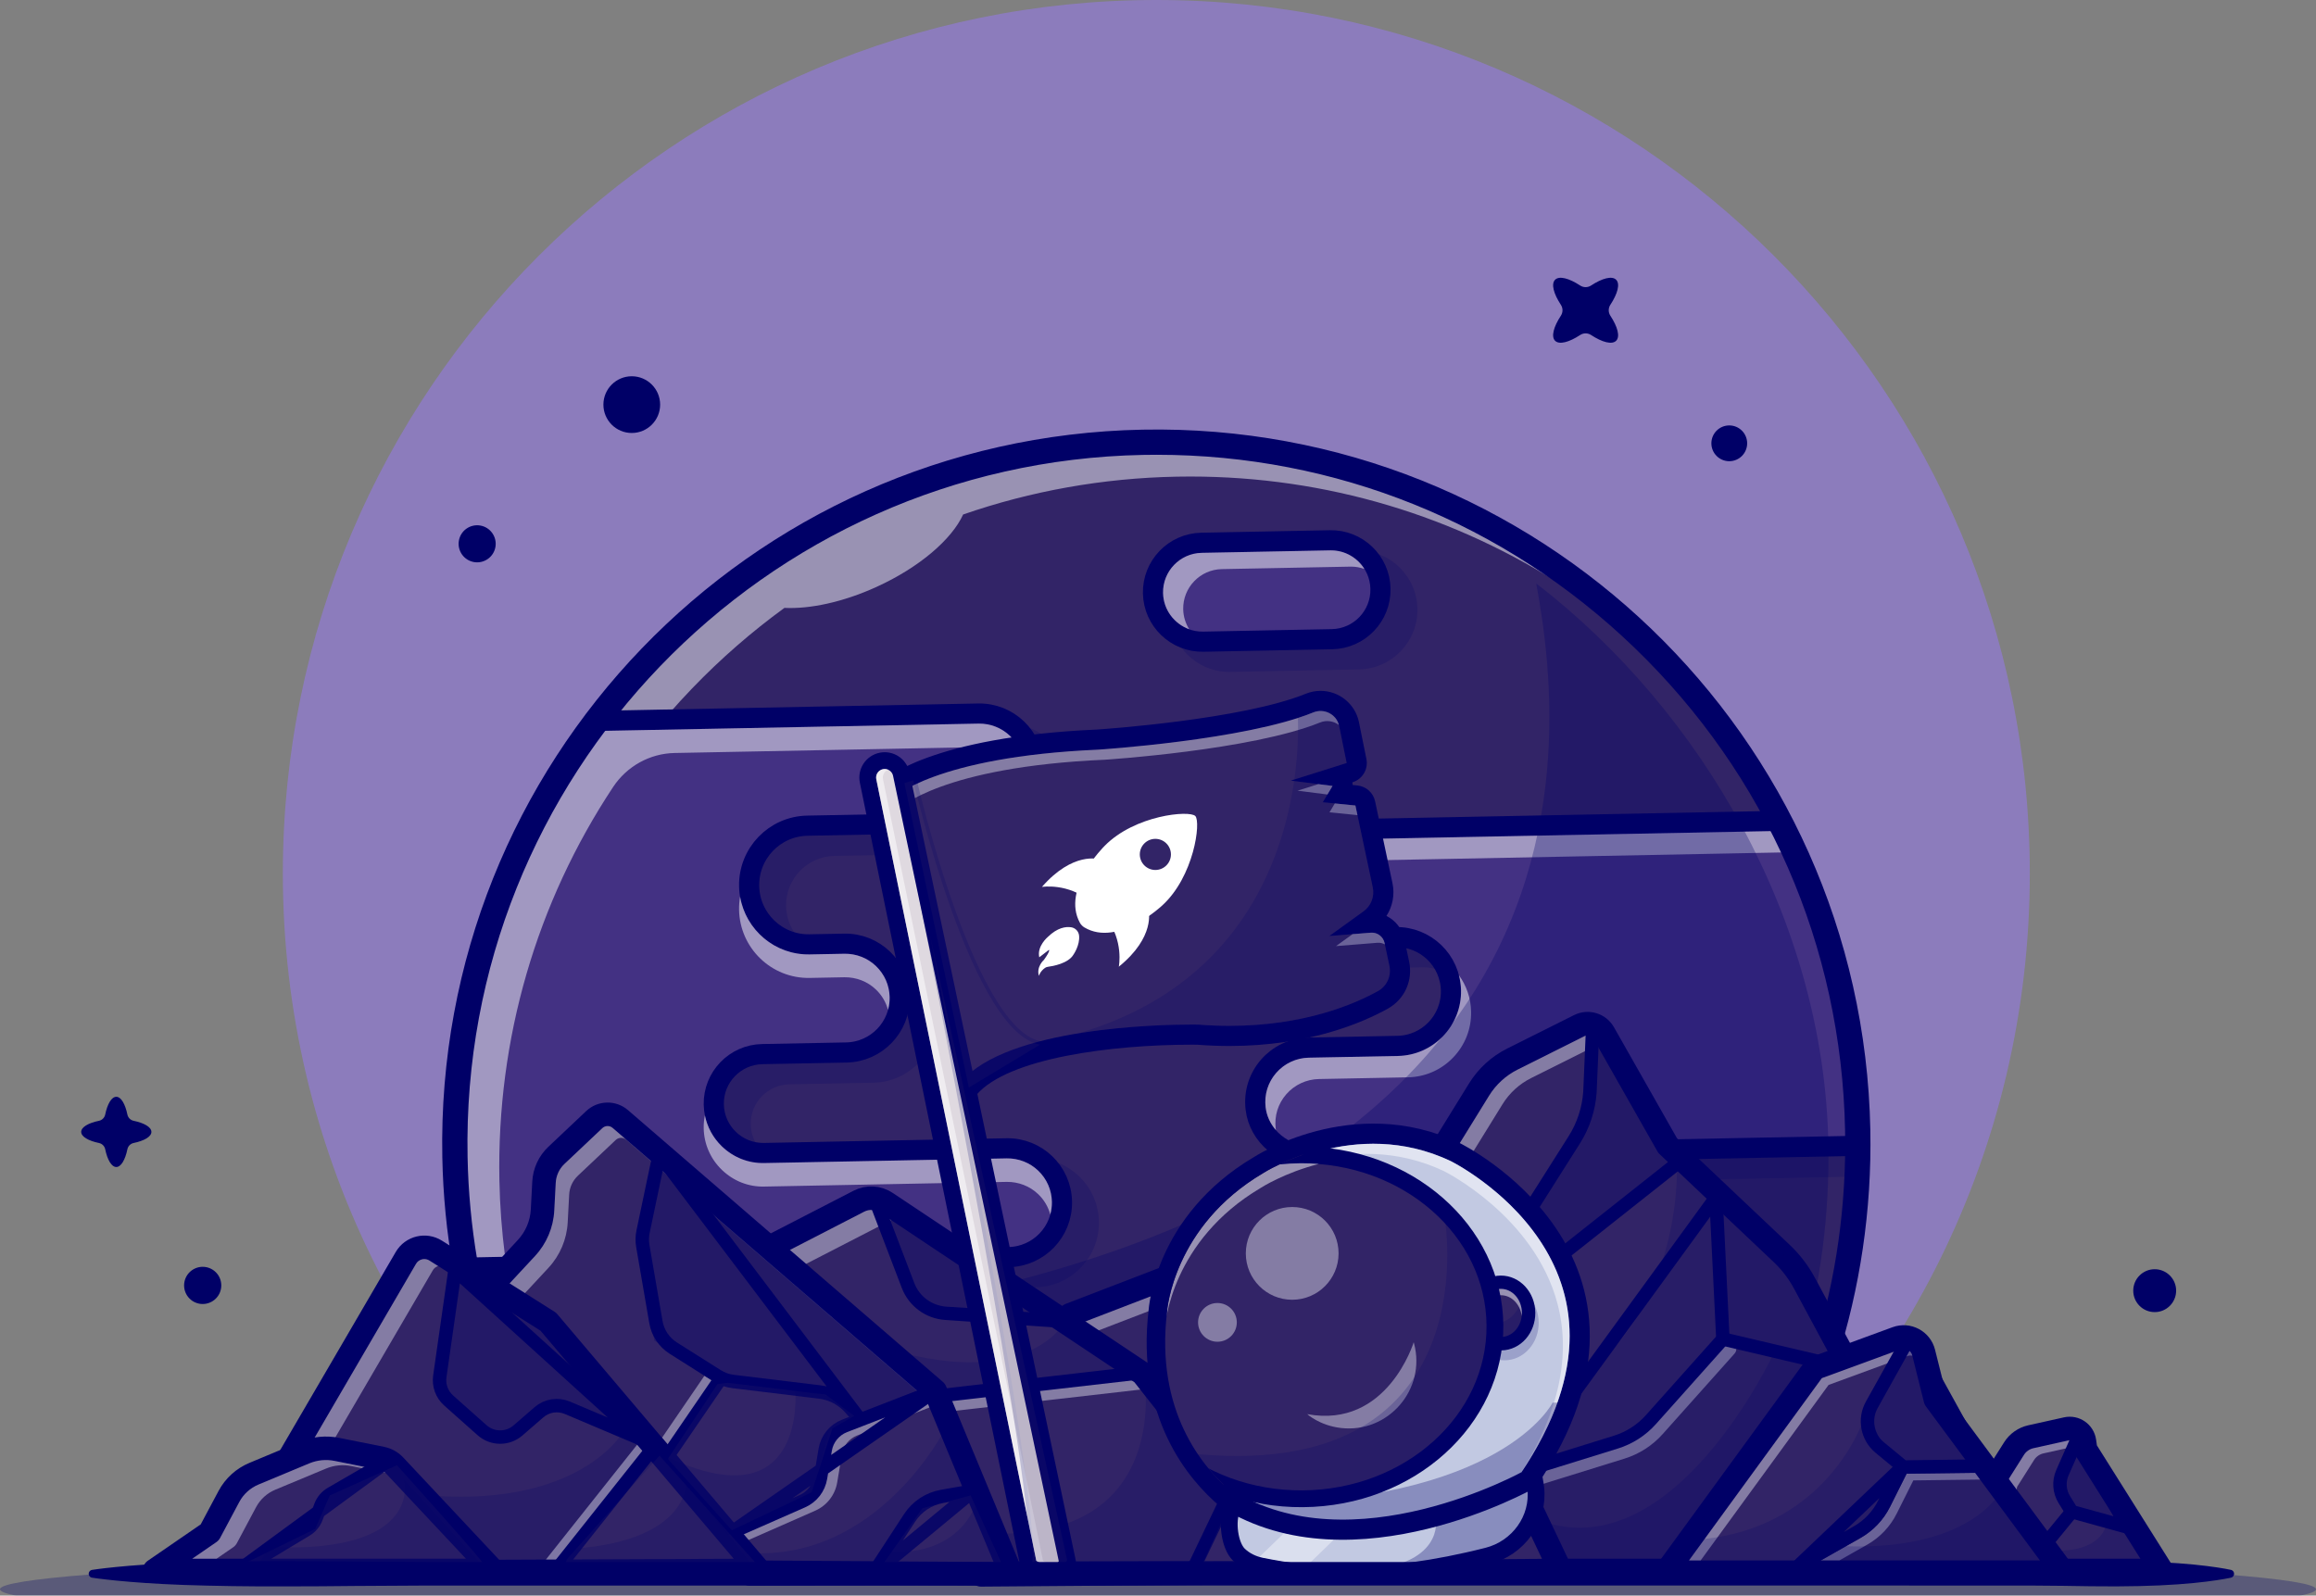 <?xml version="1.0" encoding="UTF-8"?><svg id="Layer_1" xmlns="http://www.w3.org/2000/svg" xmlns:xlink="http://www.w3.org/1999/xlink" viewBox="0 0 3341.46 2302.34"><rect x="0" y="0" width="3341.46" height="2302.34" fill="#808080" stroke="none"/><defs><style>.cls-1,.cls-2{stroke-width:24.22px;}.cls-1,.cls-2,.cls-3,.cls-4,.cls-5,.cls-6,.cls-7,.cls-8,.cls-9,.cls-10,.cls-11,.cls-12,.cls-13{stroke:#000067;}.cls-1,.cls-2,.cls-3,.cls-5,.cls-7,.cls-8,.cls-10,.cls-11,.cls-12,.cls-13{stroke-linecap:round;stroke-linejoin:round;}.cls-1,.cls-12{fill:#c2c9e2;}.cls-2{fill:#dfd9e0;}.cls-3{stroke-width:24.23px;}.cls-3,.cls-5,.cls-6,.cls-10,.cls-14{fill:#322467;}.cls-4,.cls-6,.cls-9{stroke-miterlimit:10;stroke-width:5.08px;}.cls-4,.cls-15{fill:#fff;}.cls-5{stroke-width:19.38px;}.cls-7{fill:#b3a9d0;}.cls-7,.cls-8{stroke-width:19.38px;}.cls-16{clip-path:url(#clippath);}.cls-17,.cls-8,.cls-9,.cls-11{fill:none;}.cls-17,.cls-14,.cls-18,.cls-15,.cls-19{stroke-width:0px;}.cls-20{clip-path:url(#clippath-1);}.cls-21{clip-path:url(#clippath-4);}.cls-22{clip-path:url(#clippath-3);}.cls-23{clip-path:url(#clippath-2);}.cls-10{stroke-width:33.91px;}.cls-24{opacity:.2;}.cls-25{opacity:.3;}.cls-26{opacity:.4;}.cls-27{opacity:.5;}.cls-11{stroke-width:29.91px;}.cls-18{fill:#8c7cbc;}.cls-19{fill:#000067;}.cls-12,.cls-13{stroke-width:29.07px;}.cls-13{fill:#433183;}</style><clipPath id="clippath"><path class="cls-17" d="m2359.15,932.06c-187.04-179.96-431.52-278.38-690.33-278.38-6.58,0-13.16.06-19.75.19-549.33,10.62-987.61,466.16-977,1015.49,3.91,202.21,67.8,395.38,184.92,559.27,246.47-4.84,527.61-7.39,813.75-7.39s563.77,2.52,808.95,7.3c125.14-175.19,189.04-381.65,184.87-597.66-5.16-266.11-113.61-514.29-305.41-698.82Z"/></clipPath><clipPath id="clippath-1"><path class="cls-17" d="m2359.15,932.06c-187.04-179.96-431.52-278.38-690.33-278.38-6.58,0-13.16.06-19.75.19-549.33,10.62-987.61,466.16-977,1015.49,3.91,202.21,67.8,395.38,184.92,559.27,246.47-4.84,527.61-7.39,813.75-7.39s563.77,2.52,808.95,7.3c125.14-175.19,189.04-381.65,184.87-597.66-5.16-266.11-113.61-514.29-305.41-698.82Z"/></clipPath><clipPath id="clippath-2"><path class="cls-17" d="m2201.71,2135.51l-414.94,52.15c-3.26,15.01.87,38.93,9.04,46.87,6.8,6.6,15.94,11.21,26.44,13.33,72.8,14.67,167.87,24.41,321.06-14.5,38.79-9.86,64.75-46.37,60.39-84.93-.17-1.52-.37-3.02-.61-4.48l-1.38-8.44Z"/></clipPath><clipPath id="clippath-3"><path class="cls-17" d="m1822.34,1692.81c-129.61,76.66-138.46,198.4-138.53,199.63-.01.23-.03.47-.06.7-16.99,142.26,50.58,223.42,92.9,259.42,165.07,102.94,393.85-12.49,420.13-26.41,62.42-93.01,83.36-180.57,62.26-260.3-33.54-126.69-163.6-191.95-164.91-192.59-138.44-65.73-269.99,18.41-271.3,19.26-.17.1-.33.2-.49.29Z"/></clipPath><clipPath id="clippath-4"><path class="cls-17" d="m1822.34,1692.81c-129.61,76.66-138.46,198.4-138.53,199.63-.01.23-.03.47-.06.7-16.99,142.26,50.58,223.42,92.9,259.42,165.07,102.94,393.85-12.49,420.13-26.41,62.42-93.01,83.36-180.57,62.26-260.3-33.54-126.69-163.6-191.95-164.91-192.59-138.44-65.73-269.99,18.41-271.3,19.26-.17.1-.33.2-.49.29Z"/></clipPath></defs><path class="cls-18" d="m2454.62,2245.01c288.84-230.93,473.92-586.22,473.92-984.78C2928.54,564.23,2364.32,0,1668.31,0S408.08,564.23,408.08,1260.23c0,398.62,185.12,753.94,474.03,984.87,233.57-4.4,502.43-6.91,788.62-6.91,284.26.01,551.42,2.48,783.89,6.82Z"/><path class="cls-10" d="m2488.23,2245.66c125.4-172.38,197.7-385.55,193.27-615.11-10.81-559.57-473.19-1004.43-1032.76-993.63-559.57,10.81-1004.43,473.19-993.62,1032.76,4.16,215.56,75.39,414.05,193.31,576.07,241.25-4.8,522.25-7.56,822.3-7.56,298.06.01,577.33,2.73,817.5,7.47Z"/><g class="cls-16"><g class="cls-27"><path class="cls-15" d="m1668.82,653.69c-6.58,0-13.16.06-19.75.19-89.45,1.73-176.86,15.18-260.53,39.5-113.97,33.13-220.94,86.53-316.56,158.25-43,32.25-83.73,68.15-121.73,107.65-184.53,191.8-283.32,443.98-278.18,710.08,5.14,266.1,113.6,514.28,305.4,698.81,45.18,43.47,93.74,82.11,145.01,115.83-33.6-25.07-65.86-52.38-96.56-81.92-191.8-184.53-300.26-432.71-305.4-698.81s93.65-518.29,278.18-710.08c41.33-42.95,85.87-81.69,133.07-116.06,36.56,1.84,84.26-8.18,132.55-30.12,62.27-28.29,108.99-68.88,125.28-104.64,97.82-33.87,201.43-52.52,307.92-54.57,6.6-.13,13.18-.19,19.75-.19,196.05,0,383.85,56.52,544.72,162.14-171.02-127.4-377.08-196.06-593.17-196.06Z"/></g></g><g class="cls-20"><g class="cls-24"><path class="cls-19" d="m1784.08,2079.46c-17.91-17.23-41.33-26.63-66.3-25.98l-1077.41,20.81c-8.02.15-14.4,6.78-14.25,14.81l3.03,156.98c.08,3.86,1.68,7.52,4.45,10.2,2.71,2.61,6.32,4.06,10.08,4.06h.28l1077.41-20.81c24.85-.48,48.02-10.6,65.25-28.52,17.23-17.91,26.46-41.45,25.98-66.3-.48-24.85-10.61-48.03-28.52-65.25Z"/><path class="cls-19" d="m3178.85,1925.33h-.29l-1077.41,20.81c-24.85.47-48.02,10.6-65.25,28.51s-26.46,41.46-25.97,66.3c.48,24.84,10.61,48.02,28.51,65.25,17.47,16.8,40.29,25.99,64.46,25.99.61,0,1.23,0,1.85-.02l1077.41-20.81c3.85-.07,7.52-1.67,10.19-4.45s4.13-6.51,4.06-10.36l-3.03-156.98c-.16-7.91-6.64-14.24-14.53-14.24Z"/><path class="cls-19" d="m3301.08,1357.15c-.08-3.86-1.68-7.52-4.45-10.2-2.78-2.67-6.39-4.22-10.36-4.05l-356.5,6.88-2.75-142.44c-.15-7.93-6.63-14.26-14.53-14.26h-.29l-1074.04,20.75h0c-49.32.95-90.76,38.63-94.34,85.78-1.99,26.24,7.17,52.18,25.13,71.18,17.98,19.02,43.3,29.89,69.43,29.13l214.06-4.14c.42,0,.84-.01,1.25-.01,34.7,0,63.26,27.89,63.93,62.73.33,17.08-6.01,33.28-17.86,45.59-11.84,12.32-27.78,19.28-44.86,19.61l-128.43,2.48c-26.15.5-51.03,12.09-68.25,31.79-17.21,19.68-25.36,45.97-22.36,72.11,5.33,46.37,47.15,82.09,95.66,82.09.64,0,1.28,0,1.92-.02l1074.04-20.74c3.85-.07,7.52-1.67,10.19-4.45s4.13-6.51,4.06-10.36l-2.75-142.44,270.87-5.23c8.02-.15,14.4-6.78,14.25-14.81l-3.02-156.97Z"/><path class="cls-19" d="m416.55,1878.34h.28l1077.41-20.81c51.29-.99,92.21-43.52,91.22-94.81-.48-24.85-10.61-48.02-28.52-65.25s-41.31-26.54-66.3-25.97l-349.62,6.75c-.37,0-.74.01-1.11.01-30.83,0-56.2-24.77-56.8-55.73-.61-31.33,24.39-57.32,55.72-57.92l121.3-2.34c51.29-.99,92.21-43.52,91.22-94.81-.48-24.85-10.61-48.02-28.52-65.25s-41.41-26.46-66.3-25.97l-49.95.97c-.47,0-.93.01-1.39.01-38.57,0-70.32-31-71.07-69.73-.76-39.2,30.52-71.71,69.72-72.47l249.73-4.83c51.29-.99,92.21-43.52,91.22-94.81-.48-24.85-10.61-48.02-28.52-65.25s-41.3-26.57-66.3-25.97l-906.17,17.5c-3.85.07-7.52,1.67-10.19,4.45-2.67,2.78-4.13,6.51-4.06,10.36l2.75,142.44-399.31,7.72c-8.02.15-14.4,6.78-14.25,14.81l3.31,171.24c.08,3.86,1.68,7.52,4.45,10.2,2.78,2.67,6.47,4.3,10.36,4.05l199.52-3.85,1.92,99.37-256.6,4.96c-8.02.15-14.4,6.78-14.25,14.81l3.31,171.25c.08,3.86,1.68,7.52,4.45,10.2,2.78,2.67,6.48,4.34,10.36,4.05l313.69-6.06,2.75,142.44c.08,3.86,1.68,7.52,4.45,10.2,2.72,2.59,6.34,4.04,10.09,4.04Z"/><path class="cls-19" d="m1773.59,969.52c.56,0,1.12,0,1.68-.02l185.51-3.58c47.36-.91,85.14-40.18,84.23-87.54-.91-46.8-39.26-84.24-85.86-84.24-.56,0-1.12,0-1.68.02l-185.51,3.58c-47.36.91-85.14,40.18-84.23,87.54.9,46.79,39.25,84.24,85.86,84.24Z"/><path class="cls-19" d="m1972.2,2291.26l-99.89,1.93c-47.35.91-85.14,40.18-84.22,87.54.91,46.8,39.26,84.24,85.86,84.24.56,0,1.12,0,1.68-.02l99.89-1.93c47.35-.91,85.14-40.18,84.23-87.54-.92-47.36-40.23-85.21-87.55-84.22Z"/></g><path class="cls-13" d="m604.93,2216.73l1077.41-20.81c43.35-.84,77.81-36.66,76.97-80h0c-.84-43.35-36.66-77.81-80-76.97l-1077.41,20.81,3.03,156.97Z"/><path class="cls-13" d="m2065.71,2088.58l1077.41-20.81-3.03-156.97-1077.41,20.81c-43.35.84-77.81,36.66-76.97,80h0c.83,43.35,36.65,77.81,80,76.97Z"/><path class="cls-13" d="m1799.69,1199.29l1074.04-20.74,3.03,156.97,371.03-7.17,3.03,156.97-285.41,5.51,3.03,156.97-1074.04,20.74c-40.99.79-78.18-28.47-82.86-69.2-5.37-46.73,30.56-86.82,76.45-87.7l128.43-2.48c43.35-.84,77.81-36.66,76.97-80h0c-.84-43.35-36.66-77.81-80-76.97l-214.05,4.13c-45.89.89-83.34-37.79-79.78-84.69,3.11-40.87,39.14-71.54,80.13-72.34Z"/><g class="cls-27"><path class="cls-4" d="m2876.77,1366.6c.15,7.93,6.63,14.26,14.53,14.26h.29l342.56-6.61-.6-31.06-356.5,6.88h-.29c-.11,0-.21-.03-.31-.03l.32,16.56Z"/></g><g class="cls-27"><path class="cls-15" d="m1748.6,1303.54c2.46-32.38,31.41-58.26,65.91-58.92h0l1045.57-20.19-.6-31.06-1059.5,20.46h0c-34.5.67-63.45,26.55-65.91,58.92-1.31,17.34,4.16,33.79,15.33,46.74-.89-5.19-1.22-10.52-.8-15.95Z"/></g><g class="cls-27"><path class="cls-15" d="m1840.53,1628.49c-2.1-18.29,3.35-35.92,15.36-49.65,11.85-13.55,28.95-21.51,46.93-21.86l128.43-2.48c24.85-.47,48.02-10.6,65.25-28.51s26.46-41.46,25.98-66.3c-.38-19.66-6.92-37.76-17.66-52.59,1.84,6.99,2.98,14.26,3.12,21.8.48,24.84-8.74,48.39-25.98,66.3-17.23,17.91-40.4,28.04-65.25,28.51l-128.43,2.48c-17.98.35-35.09,8.32-46.93,21.86-12.01,13.73-17.46,31.36-15.36,49.65,1.44,12.5,6.85,23.84,14.91,33.05-.11-.76-.28-1.5-.37-2.26Z"/></g><path class="cls-13" d="m314.37,1507.62l-2.48-128.43-214.05,4.13-3.31-171.24,413.84-7.99-3.03-156.97,906.17-17.5c43.35-.84,79.17,33.62,80,76.97h0c.84,43.35-33.62,79.17-76.97,80l-249.73,4.82c-47.29.91-84.88,39.99-83.97,87.28h0c.91,47.29,39.99,84.88,87.28,83.97l49.95-.96c43.35-.84,79.17,33.62,80,76.97h0c.84,43.35-33.62,79.17-76.97,80l-121.3,2.34c-39.41.76-70.73,33.32-69.97,72.73h0c.76,39.41,33.32,70.73,72.73,69.97l349.62-6.75c43.35-.84,79.17,33.62,80,76.97h0c.84,43.35-33.62,79.17-76.97,80l-1077.41,20.81-3.03-156.97-328.22,6.34-3.31-171.24,271.13-5.25Z"/><g class="cls-27"><path class="cls-15" d="m1102.83,1678.23c-22.98.62-44.68-8.07-61.22-23.98-12.78-12.3-21.21-27.89-24.61-44.93-1.21,6.01-1.84,12.22-1.72,18.6.44,22.94,9.79,44.34,26.33,60.24s38.24,24.6,61.22,23.98l349.62-6.75c16.99-.18,33.27,6.01,45.58,17.86,8.43,8.11,14.29,18.17,17.29,29.18,1.6-5.8,2.44-11.91,2.32-18.23-.33-17.08-7.29-33.02-19.6-44.86-12.31-11.85-28.59-18.04-45.58-17.86l-349.63,6.75Z"/></g><g class="cls-27"><path class="cls-15" d="m1168.39,1411.09l49.95-.97c17.05-.16,33.27,6.01,45.58,17.86,8.43,8.12,14.29,18.17,17.29,29.18,1.6-5.8,2.44-11.91,2.32-18.23-.33-17.08-7.29-33.02-19.61-44.86-12.31-11.85-28.53-18.02-45.58-17.86l-49.95.97c-50.3,1.02-92.47-35.35-100.58-83.42-1.08,6.21-1.63,12.59-1.5,19.12,1.06,55.22,46.72,99.34,102.08,98.21Z"/></g><path class="cls-13" d="m1736.23,925.9l185.51-3.58c39.41-.76,70.73-33.32,69.97-72.73h0c-.76-39.41-33.32-70.73-72.73-69.97l-185.51,3.58c-39.41.76-70.73,33.32-69.97,72.73h0c.76,39.4,33.32,70.73,72.73,69.97Z"/><g class="cls-27"><path class="cls-15" d="m1707.1,879.11c-.61-31.33,24.39-57.32,55.72-57.92l185.51-3.58c.37,0,.74-.01,1.11-.01,6.7,0,13.11,1.23,19.09,3.38-10.07-16.11-27.91-26.83-48.16-26.83-.37,0-.74,0-1.11.01l-185.51,3.58c-31.33.61-56.33,26.59-55.72,57.92.47,24.22,16.2,44.53,37.72,52.3-5.26-8.41-8.44-18.24-8.65-28.85Z"/></g><path class="cls-13" d="m1836.59,2421.35l99.89-1.93c39.41-.76,70.73-33.32,69.97-72.73h0c-.76-39.41-33.32-70.73-72.73-69.97l-99.89,1.93c-39.41.76-70.73,33.32-69.97,72.73h0c.76,39.4,33.32,70.73,72.73,69.97Z"/><g class="cls-27"><path class="cls-15" d="m1457.37,1062c-12.32-11.85-28.57-18.13-45.59-17.86l-891.63,17.22.66,33.9,323.82-6.25c-116.1,169.66-176.61,370.67-172.55,580.35.95,49,5.42,97.39,13.25,144.9l43.39-.84c-4.68-36.29-7.48-73.03-8.2-110.15-3.95-204.48,53.51-400.72,164.06-567.67,19.81-29.91,52.88-48.38,88.74-49.08l438.46-8.47c17.02-.27,33.27,6.01,45.59,17.86,8.43,8.11,14.28,18.17,17.29,29.17,1.6-5.8,2.44-11.91,2.32-18.23-.33-17.07-7.3-33.01-19.61-44.85Z"/></g><g class="cls-25"><path class="cls-19" d="m2637.9,1649.93c-6.19-320.54-182.49-624.03-421.45-808.04v-.02c44.56,243.95,144.88,1077.45-1520.44,1094.46,17.87,208.76,290.11,463.1,290.11,463.1,16.16,14.72,32.79,28.91,49.88,42.57,106.63,24.91,514.09,119.94,853.6,197.22,57.86-12.88,113.81-30.7,167.42-52.97,349.85-165.22,588.83-524.42,580.88-936.32Z"/></g></g><path id="SVGID" class="cls-9" d="m2359.15,932.06c-187.04-179.96-431.52-278.38-690.33-278.38-6.58,0-13.16.06-19.75.19-549.33,10.62-987.61,466.16-977,1015.49,3.91,202.21,67.8,395.38,184.92,559.27,246.47-4.84,527.61-7.39,813.75-7.39s563.77,2.52,808.95,7.3c125.14-175.19,189.04-381.65,184.87-597.66-5.16-266.11-113.61-514.29-305.41-698.82Z"/><g class="cls-25"><path class="cls-19" d="m0,2293.24c0-30.4,748.01-55.04,1670.73-55.04s1670.73,24.64,1670.73,55.04c0,17.57-249.96,33.22-639.13,43.3-83.98,19.7-409.57,34.39-798.42,34.39-325.63,0-606.89-10.3-739.06-25.22C489.44,2338.65,0,2317.83,0,2293.24Z"/></g><path class="cls-10" d="m2879.64,2131.62l26.22-41.49c5.46-8.64,14.14-14.74,24.11-16.96l51.52-11.45c12.2-2.71,24.12,5.54,25.89,17.91l1.71,11.96,109.66,174.45h-264.17l25.06-134.42Z"/><g class="cls-26"><path class="cls-15" d="m2910.25,2145.37l24.48-38.74c3.03-4.78,7.93-8.24,13.46-9.46l43.2-9.6-.79-5.54c-.23-1.61-1.16-2.55-1.89-3.06s-1.94-1.05-3.53-.69l-51.52,11.45c-5.53,1.23-10.43,4.68-13.46,9.46l-24.48,38.74-20.72,111.15h15.92l19.33-103.71Z"/></g><path class="cls-8" d="m2999.13,2071.65l-23.51,53.31c-5.56,12.6-4.55,27.14,2.71,38.85l10.83,17.5,79.32,21.93-69.35-131.59Z"/><path class="cls-7" d="m2989.16,2181.3l-41.8,51,41.8-51Z"/><path class="cls-10" d="m1850.56,1853.93l91.88-106.27,104.67-34.89,86.83-140.58c11.66-18.88,28.36-34.14,48.21-44.07l96.45-48.23c12.73-6.37,28.22-1.65,35.24,10.73l92.14,162.34,164.6,155.71c13.13,12.42,24.18,26.85,32.75,42.76l56.85,105.58-49.84,309.03h-608.09l-151.69-412.11Z"/><g class="cls-26"><path class="cls-15" d="m2195.45,2150.34c-4.13,0-7.96-2.67-9.25-6.82-1.59-5.11,1.27-10.54,6.38-12.13l145.65-45.24c17.76-5.52,33.7-15.76,46.09-29.64l103.88-116.35c3.57-3.99,9.69-4.33,13.68-.78,3.99,3.57,4.34,9.69.77,13.68l-103.88,116.35c-14.73,16.49-33.68,28.68-54.79,35.24l-145.65,45.24c-.96.31-1.93.45-2.88.45Z"/></g><g class="cls-26"><path class="cls-15" d="m1889.31,1869.75l82.29-95.18,100.25-33.42c3.77-1.25,6.98-3.79,9.07-7.18l86.83-140.58c10.01-16.21,24.32-29.29,41.36-37.81l95.11-47.56-5.13-9.03c-2.58-4.53-8.24-6.26-12.91-3.93l-96.45,48.23c-17.04,8.52-31.35,21.6-41.36,37.81l-86.83,140.58c-2.09,3.38-5.3,5.92-9.07,7.18l-100.25,33.42-82.29,95.18,144.15,391.62h14.86l-139.63-379.33Z"/></g><path class="cls-10" d="m1543.7,1897.2l259.19-99.69s144.55,144.55,149.53,154.51,149.53,0,154.51,9.97,144.55,304.04,144.55,304.04l-836.08,6.4,128.3-375.23Z"/><g class="cls-26"><path class="cls-15" d="m2053.9,1984.88c13.68,0,31.23,0,45.41.41-1.86-3.89-3.45-7.22-4.66-9.74-12.46-1.59-43.51-1.59-64.97-1.59-33.2,0-53.88-.2-67.22-1.65,6.98,11.68,21.4,12.57,91.44,12.57Z"/></g><g class="cls-26"><path class="cls-15" d="m1581.4,1921.1l231.85-89.17c-5.01-5.04-9.9-9.94-14.58-14.63l-241.5,92.88-118,345.12,28.03-.21,114.2-333.99Z"/></g><path class="cls-10" d="m1923.34,2268.93l-137.73-113.17-137.24-173.83-369.66-246.44c-11.8-7.87-26.94-8.72-39.55-2.22l-144.06,74.21-13.62,463.54,841.86-2.09Z"/><g class="cls-26"><path class="cls-15" d="m1353.38,2038.51c.37,0,.74-.02,1.12-.06l290.56-33.34-8.33-10.55-10.24-6.82-274.2,31.47c-5.32.61-9.13,5.42-8.52,10.73.56,4.92,4.75,8.57,9.61,8.57Z"/></g><g class="cls-26"><path class="cls-15" d="m1150.52,1830.16l135.17-69.63h.01l-16.39-10.93c-6.67-4.44-15.25-4.93-22.38-1.26l-135.17,69.63-12.81,436.05,39.12-.1,12.45-423.76Z"/></g><path class="cls-10" d="m716.3,1847.35l43.26-46.59c13.92-14.99,22.13-34.38,23.2-54.81l2.11-40.11c.78-14.75,7.2-28.64,17.94-38.78l54.56-51.52c10.47-9.89,26.72-10.25,37.62-.84l454.32,392.15,109.66,264.17-782.69-4.98,40.02-418.69Z"/><g class="cls-26"><path class="cls-15" d="m1069.77,2225.75c1.3,0,2.63-.26,3.9-.82l102.44-45.08c16.89-7.43,28.78-22.73,31.81-40.92l6.77-40.63c2.03-12.18,10.45-22.52,21.97-26.98l104.3-40.37-5.76-13.89-3.73-3.22-101.8,39.41c-17.87,6.92-30.93,22.96-34.08,41.86l-6.77,40.63c-1.95,11.72-9.62,21.58-20.5,26.37l-102.44,45.07c-4.9,2.16-7.12,7.87-4.97,12.77,1.58,3.64,5.14,5.8,8.86,5.8Z"/></g><g class="cls-26"><path class="cls-15" d="m1016.36,1985.11l-61.22,89.49,12.99,15.33,64.75-94.64c-1.11-.61-2.25-1.17-3.32-1.85l-13.2-8.33Z"/></g><g class="cls-26"><path class="cls-15" d="m752.01,1871.7l39.35-42.37c16.59-17.86,26.43-41.11,27.71-65.45l2.11-40.11c.55-10.45,5.04-20.16,12.65-27.34l54.55-51.52c4.16-3.94,10.57-4.08,14.9-.34l432.09,372.96-.19-.45-451.28-389.53c-4.33-3.74-10.74-3.6-14.9.34l-54.55,51.52c-7.61,7.18-12.1,16.9-12.65,27.34l-2.11,40.11c-1.28,24.35-11.12,47.59-27.71,65.45l-39.35,42.37-37.71,394.52,20.99.13,36.1-377.63Z"/></g><path class="cls-10" d="m320.79,2269.13l264.81-454.04c8.78-15.05,28.29-19.82,43.02-10.52l162.45,102.6,304.05,358.87-774.33,3.09Z"/><g class="cls-24"><path class="cls-19" d="m897.97,2067.58s-96.9,169.57-479.64,48.45l-68.89,153.21,451.63,1.82,140.71-185.29-43.81-18.19Z"/></g><g class="cls-26"><path class="cls-15" d="m812.47,2250.21l119.51-150.49-12.7-14.99c-.27.27-.56.52-.81.83l-130.83,164.75,24.83-.1Z"/></g><g class="cls-26"><path class="cls-15" d="m624.47,1832.95c1.73-2.96,4.44-5.06,7.66-6.11l-12.57-7.94c-2.24-1.41-4.77-2.14-7.35-2.14-1.1,0-2.21.13-3.32.4-3.68.9-6.75,3.19-8.66,6.46l-249.87,428.42,29.73-.12,244.38-418.97Z"/></g><path class="cls-8" d="m656.49,1832.4l-21.94,153.56c-1.86,13.04,2.94,26.15,12.79,34.91l48.18,42.83c14.74,13.1,36.91,13.24,51.81.33l30.23-26.2c11.32-9.81,27.23-12.33,41.02-6.49l107.06,45.29-269.15-244.23Z"/><path class="cls-7" d="m940.59,2091.59l-134.58,169.47,134.58-169.47Z"/><path class="cls-8" d="m1239.65,2046.73l-12.06-14.08c-11.48-13.39-27.55-21.99-45.06-24.11l-124.89-15.14c-8.15-.99-15.98-3.77-22.92-8.16l-63.33-40c-13.26-8.38-22.35-21.98-25.02-37.43l-18.94-109.83c-1.19-6.89-1.06-13.95.38-20.8l23.45-111.73,288.39,381.28Z"/><path class="cls-7" d="m1040.24,1988.61l-79.87,116.73,79.87-116.73Z"/><path class="cls-8" d="m1055.23,2211.21l102.44-45.07c13.83-6.09,23.67-18.74,26.15-33.65l6.77-40.63c2.6-15.62,13.26-28.71,28.02-34.42l130.69-50.59-294.07,204.36Z"/><path class="cls-8" d="m1259.59,2271.02l52.88-80.98c10.65-16.31,27.59-27.47,46.78-30.82l44.89-7.83-144.55,119.63Z"/><path class="cls-8" d="m1353.39,2014.28l295.54-33.91-295.54,33.91Z"/><path class="cls-8" d="m1259.59,1722.75l50.55,132.21c8.69,22.72,29.78,38.31,54.04,39.97l173.6,11.81-278.19-183.99Z"/><polygon class="cls-11" points="2019.93 1722.81 2067.06 1862.31 2066.91 1957.73 2019.93 1722.81"/><path class="cls-8" d="m2036.52,1781.73l-104.04,130.42,104.04-130.42Z"/><path class="cls-8" d="m2298.14,1476.5l-4.22,99.25c-1.69,24.51-9.46,48.21-22.6,68.97l-64.47,101.8c-6.6,10.42-9.41,22.79-7.97,35.03l2.88,24.52c2.12,18.04,23.21,26.75,37.45,15.48l184.83-146.33-125.9-198.72Z"/><path class="cls-8" d="m2475.77,1727.73l9.97,204.36-103.88,116.35c-13.56,15.19-31,26.4-50.44,32.44l-145.65,45.23,290-398.38Z"/><path class="cls-7" d="m2485.74,1932.09l169.47,39.87-169.47-39.87Z"/><path class="cls-10" d="m2403.5,2268.53l214.33-294.08,118.54-43.46c16.56-6.07,34.72,3.55,39,20.66l16.92,67.66,184.42,249.22h-573.21Z"/><g class="cls-26"><path class="cls-15" d="m2726.94,2174.16c-9.51,19.02-24.32,34.61-42.82,45.1l-57.01,32.31h26.79l39.91-22.62c18.5-10.49,33.31-26.08,42.82-45.1l23.86-47.71,96.26-1.21-7.19-9.72-98.75,1.24-23.87,47.71Z"/></g><g class="cls-26"><path class="cls-15" d="m2638.19,1998.4l113.71-41.69c2.75-1.01,5.2-.92,7.14-.47l-.12-.48c-1.2-4.78-4.51-7.16-6.39-8.15-1.87-.99-5.69-2.4-10.32-.7l-113.71,41.69-191.65,262.97h16.83l184.51-253.17Z"/></g><path class="cls-8" d="m2756.58,1926.57l-56,100.46c-11.55,20.72-6.65,46.74,11.65,61.84l33.88,27.95,114.63-1.44-104.16-188.81Z"/><path class="cls-8" d="m2744.93,2116.51l-26.66,53.32c-8.62,17.23-22.17,31.51-38.93,41.01l-82.94,47.01,148.53-141.34Z"/><path class="cls-10" d="m222.85,2266.04l79.75-54.83,27.67-51.88c7.89-14.8,20.67-26.41,36.15-32.86l73.23-30.51c14.64-6.1,30.76-7.7,46.31-4.59l64.84,12.97c7.15,1.43,13.67,5.06,18.66,10.38l141.86,151.32H222.85Z"/><g class="cls-26"><path class="cls-15" d="m336.43,2232.63c2.24-1.54,4.08-3.6,5.36-5.99l27.67-51.88c6.03-11.31,15.88-20.26,27.71-25.19l73.23-30.51c11.57-4.82,24.18-6.08,36.46-3.61l49.08,9.82c-2.4-2.15-5.27-3.66-8.47-4.3l-64.83-12.97c-12.28-2.46-24.89-1.21-36.46,3.61l-73.23,30.51c-11.84,4.93-21.68,13.88-27.71,25.19l-27.67,51.88c-1.28,2.39-3.12,4.45-5.36,5.99l-34.76,23.9h35.06l23.92-16.45Z"/></g><path class="cls-8" d="m561.78,2106.54l-83.94,48.6c-6.96,4.03-12.31,10.35-15.13,17.88l-6.33,16.89c-2.75,7.34-7.91,13.54-14.63,17.58l-99.01,59.57,219.04-160.52Z"/><polygon class="cls-8" points="1800.13 1802.29 1745.83 1975.52 1833.03 2033.66 1960.32 1958.31 1800.13 1802.29"/><polygon class="cls-8" points="2109.19 1960.99 1963.85 2145.1 2046.21 2261.37 2109.19 1960.99"/><path class="cls-8" d="m1833.03,2033.66l-48.45,101.74,48.45-101.74Z"/><path class="cls-8" d="m1777.32,2147.52l-53.29,111.43,53.29-111.43Z"/><g class="cls-24"><path class="cls-6" d="m335.96,2261.37l116.95-57.19,20.97-48.23,99.48-44.78s136.37,151.14,131.17,150.67-368.57-.47-368.57-.47Z"/></g><g class="cls-24"><path class="cls-19" d="m583.05,2135.41s29.07,106.59-193.8,96.9l-21.7,32.73,331.26-2.91-115.76-126.72Z"/></g><g class="cls-25"><polygon class="cls-19" points="657.51 1839.77 633.72 1990.73 684.39 2054.83 722.64 2075.51 801.07 2028.82 922.19 2067.58 791.38 1898.01 657.51 1839.77"/></g><g class="cls-24"><polygon class="cls-6" points="815.61 2248.61 951.53 2096.6 1099.29 2261.37 810.76 2263.15 815.61 2248.61"/></g><g class="cls-24"><path class="cls-19" d="m990.35,2137.42s5.9,84.91-161.94,97.16l-25.07,33.43,286.27-4.18-99.26-126.41Z"/></g><g class="cls-25"><polygon class="cls-19" points="955.1 1672.97 921.61 1790.17 944 1934.34 1031.2 1992.48 1191.9 2016.21 1231.36 2044.91 1346.12 2002.17 955.1 1672.97"/></g><g class="cls-24"><polygon class="cls-6" points="960.37 2105.34 1033.63 1994.9 1049.9 1992.71 1192.2 2009.87 1237.11 2043.35 1203.2 2062.73 1173.02 2155.19 1055.23 2211.21 960.37 2105.34"/></g><g class="cls-24"><path class="cls-19" d="m1147.48,2007.02s16.96,191.37-186.53,94.48l89.63,113.84,121.12-58.13,24.22-92.05,43.6-24.22s-48.43-38.77-92.04-33.92Z"/></g><g class="cls-24"><path class="cls-19" d="m1363.08,2062.73s-95.83,189.12-281.68,178.14l12.79,22.93h168.28l64.27-92.05,72.67-19.38-36.33-89.64Z"/></g><g class="cls-24"><polygon class="cls-6" points="1273.61 2253.03 1329.16 2174.16 1401.84 2154.79 1450.29 2261.37 1261.34 2266.22 1273.61 2253.03"/></g><g class="cls-24"><path class="cls-19" d="m1408.54,2168.54s-21.39,77.42-127.9,70.59l-11.18,27.26,175.99-5.01-36.91-92.84Z"/></g><g class="cls-25"><path class="cls-19" d="m1275.87,1747.81l39.29,115.99,28.54,19.67s174.42,14.53,169.57,14.53-237.4-150.19-237.4-150.19Z"/></g><g class="cls-24"><path class="cls-19" d="m1532.65,1912.54s-58.14,96.9-266.47,29.07l82.36,62.98,281-24.22-96.89-67.83Z"/></g><g class="cls-24"><polygon class="cls-6" points="1777.32 2157.21 1728.87 2263.8 1908.13 2263.8 1777.32 2157.21"/></g><g class="cls-24"><path class="cls-19" d="m1651.35,1992.48s36.34,225.29-215.6,220.44l26.65,55.72,251.93-4.84,62.25-127.37-125.23-143.95Z"/></g><g class="cls-25"><polygon class="cls-19" points="2293.3 1505.57 2288.45 1607.31 2201.25 1757.5 2201.99 1809.81 2225.47 1820.49 2419.27 1675.14 2318.8 1496.69 2299.17 1491.78 2293.3 1505.57"/></g><g class="cls-24"><path class="cls-19" d="m2419.27,1675.14s19.38,310.07-276.16,373.06l41.89,70.83,175.17-50.43,126.07-141.99-14.6-209.67-52.37-41.8Z"/></g><g class="cls-25"><polygon class="cls-19" points="2477.96 1721.4 2485.74 1932.09 2657.3 1962.35 2593.68 1830.18 2477.96 1721.4"/></g><g class="cls-24"><path class="cls-19" d="m2559.77,1951.3s-145.35,314.92-339.14,242.24l36.34,65.41h150.19l213.18-290.69-60.57-16.96Z"/></g><g class="cls-24"><polygon class="cls-19" points="2614.29 1969.09 2482.45 1938.07 2361.13 2067.58 2192.42 2124.18 2240.01 2256.53 2409.58 2256.53 2614.29 1969.09"/></g><g class="cls-25"><polygon class="cls-19" points="2996.13 2079.4 2973.74 2135.1 2988.32 2177.79 3074.74 2194.97 2996.13 2079.4"/></g><g class="cls-24"><path class="cls-19" d="m3039.41,2198.39s-4.84,43.6-82.36,38.76l29.07,29.07,125.97-4.84-33.91-62.98h-38.77Z"/></g><g class="cls-24"><polygon class="cls-19" points="2867.85 2117.6 2744.41 2123.44 2703.54 2193.5 2603.37 2261.37 2964.59 2255.22 2867.85 2117.6"/></g><g class="cls-24"><path class="cls-19" d="m2690.58,2043.35s-53.29,174.42-261.62,179.26l-22.29,40.96,187.02-2.2,114.37-70.75,35.82-79.44-45.39-49.73-7.91-18.1Z"/></g><g class="cls-24"><path class="cls-19" d="m2884.38,2154.79s-45.71,87.92-240.88,75.45l-54.99,37.62,383.07-1.64-87.2-111.43Z"/></g><g class="cls-25"><polygon class="cls-19" points="2753.27 1937.86 2699.88 2030.96 2695.43 2053.04 2740.95 2111.73 2855.95 2106.26 2787.48 1985.21 2753.27 1937.86"/></g><path class="cls-14" d="m1386.87,1575.26c-1.14,0-2.28-.13-3.41-.41-5.3-1.28-9.44-5.42-10.72-10.72l-98.72-409c-1.19-4.95.29-10.16,3.9-13.74,2.63-2.6,67.04-63.78,305.75-74.2,1.8-.12,209.75-13.78,305.66-52.66,5.12-2.08,10.5-3.13,15.97-3.13,19.88,0,37.16,14.09,41.09,33.51l10.75,53.18c1.47,7.29-2.79,14.51-9.87,16.74l-18.84,5.94c3.12,1.37,5.69,3.81,7.21,6.95,2.14,4.42,1.91,9.61-.62,13.82l-2.32,3.88,24.27,2.43c6.29.63,11.46,5.26,12.77,11.45l25.05,118.11c3.98,18.77-3.5,38.16-19.06,49.39l-7.18,5.19,7.99-.64c.9-.07,1.8-.11,2.69-.11,15.63,0,29.34,11.11,32.58,26.41l6.97,32.84c4.46,20.55-5.22,42.07-23.55,52.25-34.98,19.43-110.24,52.03-221.28,52.03-.01,0,0,0,0,0-15.08,0-30.55-.62-45.98-1.82-1.02-.02-3.96-.06-8.5-.06-42.6,0-258.3,3.73-321.59,77.32-2.78,3.24-6.83,5.05-11.01,5.05Z"/><path class="cls-19" d="m1905.31,1025.92c12.58,0,24.17,8.61,26.84,21.85l10.75,53.18-80.6,25.42,60.26,7.68-14.12,23.54,47.08,4.71,25.06,118.11c2.79,13.15-2.44,26.72-13.35,34.59l-49.38,35.63,59.86-4.81c.51-.04,1.02-.06,1.52-.06,8.8,0,16.51,6.15,18.36,14.89l6.97,32.84c3.13,14.45-3.47,29.34-16.4,36.53-33.63,18.68-106.34,50.2-214.23,50.2-14.46,0-29.56-.57-45.27-1.81,0,0-3.28-.07-9.21-.07-47.54,0-265.48,4.33-332.6,82.37l-98.72-409s60.31-59.71,296.16-70.01c0,0,211.24-13.48,310.48-53.71,3.49-1.4,7.05-2.07,10.54-2.07h0Zm0-29.06c-7.35,0-14.57,1.41-21.43,4.2-92.15,37.36-292.58,51.06-301.15,51.63-239.88,10.53-308.04,71.47-315.02,78.38-7.23,7.16-10.19,17.58-7.81,27.48l98.72,409c2.56,10.6,10.84,18.88,21.44,21.44,2.26.55,4.55.81,6.82.81,8.36,0,16.45-3.61,22.04-10.12,45.86-53.33,195.96-72.26,310.56-72.26,3.91,0,6.59.03,7.83.05,15.65,1.21,31.34,1.82,46.65,1.82,114.32,0,192.14-33.74,228.34-53.86,24.27-13.48,36.6-40.85,30.69-68.1l-6.94-32.71c-3.11-14.65-12.89-26.62-25.72-32.98,8.86-13.74,12.22-30.68,8.7-47.25l-25.06-118.11c-2.63-12.38-12.95-21.63-25.54-22.89l-6.81-.68c-.06-1.3-.21-2.59-.44-3.87l.48-.15c14.17-4.47,22.69-18.91,19.75-33.48l-10.75-53.18c-5.3-26.18-28.58-45.17-55.35-45.17h0Z"/><g class="cls-26"><path class="cls-15" d="m1951.44,1347.94l-23.88,17.23,59.86-4.81c3.83-.31,7.48.61,10.64,2.37l-.44-2.08c-1.96-9.24-10.47-15.58-19.88-14.83l-26.3,2.12Z"/></g><g class="cls-26"><polygon class="cls-15" points="1915.16 1146.42 1922.57 1134.06 1902.03 1131.44 1872 1140.92 1915.16 1146.42"/></g><g class="cls-26"><polygon class="cls-15" points="1918.14 1172.14 1958.47 1176.17 1955.53 1162.31 1925.82 1159.34 1918.14 1172.14"/></g><g class="cls-26"><path class="cls-15" d="m1297.85,1166.25s60.31-59.71,296.15-70.01c0,0,211.24-13.48,310.48-53.71,9.56-3.88,19.8-2.06,27.24,3.63-4.21-15.86-21.47-24.43-36.93-18.16-99.24,40.23-310.48,53.71-310.48,53.71-235.85,10.3-296.15,70.01-296.15,70.01l98.72,409c1.55-1.8,3.2-3.55,4.91-5.27l-93.94-389.2Z"/></g><g class="cls-24"><path class="cls-19" d="m2004.57,1393.49l-6.97-32.84c-1.96-9.24-10.47-15.58-19.88-14.83l-59.86,4.81,49.37-35.63c10.9-7.87,16.14-21.43,13.35-34.59l-25.06-118.11-47.08-4.71,14.12-23.54-55.42-7.06c-16.91,116.66-81.21,296.63-311.41,364.04,87.7-14.37,172.94-12.63,172.94-12.63,132.95,10.49,221.36-27.21,259.5-48.39,12.94-7.17,19.54-22.06,16.4-36.52Z"/></g><g class="cls-24"><path class="cls-19" d="m1867.48,1124.75l75.42-23.79-10.75-53.18c-3.42-16.91-21.37-26.26-37.36-19.78-6.88,2.79-14.32,5.45-22.17,7.98.57,17.56.4,49.43-5.14,88.77Z"/></g><path class="cls-15" d="m1724.57,1177.49c-8.3-8.61-87.29-1.47-130.96,43.19,0,0-62.45,61.5-35.61,110.76.77,1.41,1.72,2.7,2.83,3.85h0c1.11,1.15,2.37,2.15,3.75,2.97,48.24,28.64,112-31.5,112-31.5,46.24-41.98,56.29-120.66,47.99-129.27Z"/><path class="cls-15" d="m1585.44,1239.88s-37.06-11.73-82.19,39.9c0,0,38.08-6.2,70.01,21.31l12.18-61.21Z"/><path class="cls-15" d="m1657.1,1314.23s10.35,37.46-42.9,80.66c0,0,7.6-37.82-18.71-70.75l61.61-9.91Z"/><path class="cls-15" d="m1545.2,1337.96c-7.67-1.07-19.58.52-33.24,13.82,0,0-16.19,13.36-12.52,29.54l13.93-10.75s2.7.74-7.3,14.54c0,0-11.07,9.58-7.2,23,0,0,1.83-6.68,9.01-11.6,1.2-.82,2.61-1.28,4.06-1.47,6.51-.84,29.47-4.69,36.93-17.76,0,0,9.34-13.28,8.02-27.17-.62-6.3-5.43-11.28-11.69-12.15Z"/><circle class="cls-14" cx="1666.93" cy="1232.87" r="22.45"/><path class="cls-2" d="m1484.31,2259.51l-231.86-1132.61c-2.74-13.33,5.92-26.33,19.28-28.93h0c13.08-2.55,25.79,5.84,28.58,18.87l239.91,1137.14s-11.01,36.34-55.91,5.53Z"/><g class="cls-27"><path class="cls-15" d="m1504.86,2252.14l-230.85-1127.68c-.67-3.25-.02-6.56,1.82-9.33,1.35-2.02,3.22-3.55,5.4-4.48-2.2-.94-4.68-1.27-7.18-.79-3.26.63-6.07,2.51-7.91,5.27-1.84,2.76-2.49,6.07-1.82,9.33l230.85,1127.68c10.48,6.47,19.31,8.96,25.15,7.01.04-.01.08-.04.12-.06-4.55-1.07-9.8-3.38-15.58-6.95Z"/></g><path class="cls-1" d="m1777.71,2176.59c-8.43,18.16-3.68,53.67,9.66,66.63,8.88,8.63,20.34,14.07,32.48,16.51,72.72,14.65,170.84,24.89,326.43-14.63,44.06-11.19,74.55-52.87,69.44-98.03-.19-1.72-.43-3.41-.7-5.07l-3.25-19.96-434.06,54.55Z"/><g class="cls-23"><g class="cls-26"><rect class="cls-15" x="1816.86" y="2190.16" width="139.63" height="56.82" transform="translate(-1012.09 1937.94) rotate(-44.09)"/></g></g><path class="cls-12" d="m1816.15,1682.34s136.59-89.7,283.33-20.01c0,0,320.2,156.88,105.71,473.11,0,0-253.08,141.72-435.74,26.97-42.54-35.94-115.67-120.92-97.78-270.71,0,0,7.82-128.52,144.48-209.36Z"/><g class="cls-27"><path class="cls-15" d="m2256.69,1866.27c-33.42-125.84-162.31-190.25-163.61-190.89-137.6-65.34-267.66,18.25-268.96,19.11-.19.12-.38.25-.58.36-48.97,28.97-80.52,64.38-100.86,97.2,20.29-28.5,49.37-57.93,91.17-82.66.2-.11.39-.24.58-.36,1.3-.85,131.35-84.45,268.96-19.11,1.3.63,130.18,65.05,163.61,190.89,19.89,74.87,2.23,156.81-52.36,243.79.16-.08.34-.18.49-.26,61.83-92.31,82.53-179.12,61.56-258.07Z"/></g><g class="cls-24"><path class="cls-19" d="m2170.36,1854.9h-.37c-27.33.22-49.36,24.62-49.12,54.38.11,14.23,5.25,27.62,14.47,37.69,9.38,10.26,21.85,15.89,35.14,15.89h.39c13.43-.11,25.95-5.95,35.26-16.47,9.05-10.22,13.97-23.68,13.86-37.91-.25-29.63-22.47-53.58-49.63-53.58Z"/></g><ellipse class="cls-5" cx="2165.66" cy="1894.44" rx="39.86" ry="44.29" transform="translate(-15.25 17.57) rotate(-.46)"/><g class="cls-24"><path class="cls-19" d="m2195.74,1865.47c-.05,24.22-17.63,43.92-39.49,44.1-12.18.1-23.12-5.9-30.51-15.41,0,.17-.02.34-.02.51.2,24.46,18.21,44.15,40.22,43.97s39.7-20.15,39.51-44.62c-.09-10.92-3.75-20.88-9.71-28.55Z"/></g><g class="cls-27"><path class="cls-15" d="m2165.51,1859.74h-.21c-16.64.14-30.05,15.77-29.89,34.85.01,1.46.13,2.9.29,4.32,1.94-16.79,14.4-29.85,29.6-29.98h.21c15.27,0,27.97,13.1,29.95,30.06.18-1.61.31-3.24.29-4.89h0c-.14-18.99-13.69-34.36-30.24-34.36Z"/></g><g class="cls-22"><ellipse class="cls-3" cx="1877.9" cy="1914.48" rx="279.06" ry="248.06" transform="translate(-15.42 15.25) rotate(-.46)"/></g><g class="cls-21"><g class="cls-27"><path class="cls-15" d="m1878.43,1678.46c-.84,0-1.67,0-2.52.01-9.97.08-19.84.69-29.6,1.72-16.82,7.76-26.68,14.07-27.03,14.3-.19.12-.38.25-.58.36-128.54,76.03-137.3,196.53-137.37,197.74-.02.28-.04.56-.08.84-2.26,18.89-2.97,36.66-2.48,53.42.3-10.94,1.08-22.26,2.48-34.04.03-.28.06-.56.08-.84.07-1.21,8.84-121.7,137.37-197.74.2-.11.39-.24.58-.36.65-.43,33.55-21.58,83.51-34.41-8.05-.64-16.17-1-24.36-1Z"/></g></g><g class="cls-26"><path class="cls-15" d="m2039.65,1936.75s-38.08,125.08-153.62,103.75c0,0,17.83,16.44,48.6,19.99,68.2,7.88,123.2-55.55,105.53-121.89-.16-.61-.33-1.23-.51-1.85Z"/></g><g class="cls-26"><circle class="cls-15" cx="1864.34" cy="1808.56" r="66.92"/></g><g class="cls-26"><circle class="cls-15" cx="1756.49" cy="1908.11" r="27.95"/></g><g class="cls-24"><path class="cls-19" d="m2084.97,1762.35s62.98,382.75-373.06,334.3c0,0,180.27,203.28,414.74-75.2.01,0,69.75-196.12-41.68-259.1Z"/></g><g class="cls-25"><path class="cls-19" d="m2240.01,2023.97s-72.28,146.41-445.53,145.88c0,0,212.98,81.83,411.62-34.45l48.45-111.43h-14.54Z"/></g><g class="cls-25"><path class="cls-19" d="m2071.6,2191.94s13.37,69.43-112.6,74.28c0,0,239.94,14.68,256.84-114.99l-2.48-8.55-141.76,49.26Z"/></g><g class="cls-24"><path class="cls-6" d="m1319.48,1122.82s87.21,382.75,188.95,382.75l-112.34,67.68-94.22-445.12,17.61-5.31Z"/></g><g class="cls-24"><path class="cls-6" d="m1290.96,1105.67s227.16,1121.79,193.24,1155.71c0,0,48.45,9.69,58.14-9.69l-251.38-1146.02Z"/></g><circle class="cls-19" cx="292.44" cy="1854.77" r="26.83"/><circle class="cls-19" cx="3108.73" cy="1862.35" r="30.94"/><circle class="cls-19" cx="2494.94" cy="639.68" r="25.82"/><path class="cls-19" d="m2331.71,491.71c5.96-5.96,2.2-20.13-8.34-36.18-3.13-4.77-3.13-10.92,0-15.7,10.54-16.05,14.31-30.22,8.34-36.18-5.96-5.96-20.13-2.2-36.18,8.34-4.77,3.13-10.92,3.13-15.7,0-16.05-10.54-30.22-14.31-36.18-8.34-5.96,5.96-2.2,20.13,8.34,36.18,3.13,4.77,3.13,10.92,0,15.7-10.54,16.05-14.31,30.22-8.34,36.18,5.96,5.96,20.13,2.2,36.18-8.34,4.77-3.13,10.92-3.13,15.7,0,16.05,10.54,30.22,14.3,36.18,8.34Z"/><path class="cls-19" d="m167.79,1683.91c6.86,0,12.84-10.31,16.01-25.61.94-4.55,4.48-8.09,9.03-9.03,15.3-3.17,25.61-9.15,25.61-16.01s-10.31-12.84-25.61-16.01c-4.55-.94-8.09-4.48-9.03-9.03-3.17-15.3-9.15-25.61-16.01-25.61s-12.84,10.31-16.01,25.61c-.94,4.55-4.48,8.09-9.03,9.03-15.3,3.17-25.61,9.15-25.61,16.01s10.31,12.84,25.61,16.01c4.55.94,8.09,4.48,9.03,9.03,3.16,15.3,9.15,25.61,16.01,25.61Z"/><circle class="cls-19" cx="911.5" cy="583.85" r="40.92"/><circle class="cls-19" cx="688.4" cy="784.64" r="26.75" transform="translate(-196.38 1338.47) rotate(-80.78)"/><path class="cls-19" d="m132.89,2265.23s3.01-.42,8.85-1.24c5.84-.75,14.5-1.81,25.8-2.92,22.6-2.25,55.75-4.81,97.94-6.33,42.19-1.41,93.42-2.36,152.18-2.04,29.38-.03,60.65.24,93.61.59,32.96.19,67.62.39,103.78.6,289.3.01,675.03.02,1060.76.03h1060.76c72.32-.03,138.62-.05,197.39-.07,29.38-.16,56.88-.51,82.31-.97,25.43-.37,48.78-.21,69.88.24,42.19.88,75.34,3.69,97.94,6.55,22.6,2.82,34.65,5.55,34.65,5.55,3.12.71,5.08,3.81,4.38,6.93-.51,2.25-2.27,3.89-4.38,4.37,0,0-12.05,2.73-34.65,5.55-22.6,2.86-55.75,5.67-97.94,6.55-21.09.45-44.45.62-69.88.24-25.43-.46-52.93-.81-82.31-.97-58.76-.02-125.06-.04-197.39-.07h-1060.76c-385.73.01-771.46.02-1060.76.03-36.16.21-70.82.41-103.78.6-32.96.34-64.23.62-93.61.59-58.76.32-109.99-.63-152.18-2.04-42.19-1.51-75.34-4.08-97.94-6.33-11.3-1.11-19.97-2.17-25.8-2.92-5.84-.82-8.85-1.24-8.85-1.24-3.12-.44-5.3-3.32-4.86-6.44.35-2.56,2.4-4.49,4.86-4.84Z"/></svg>